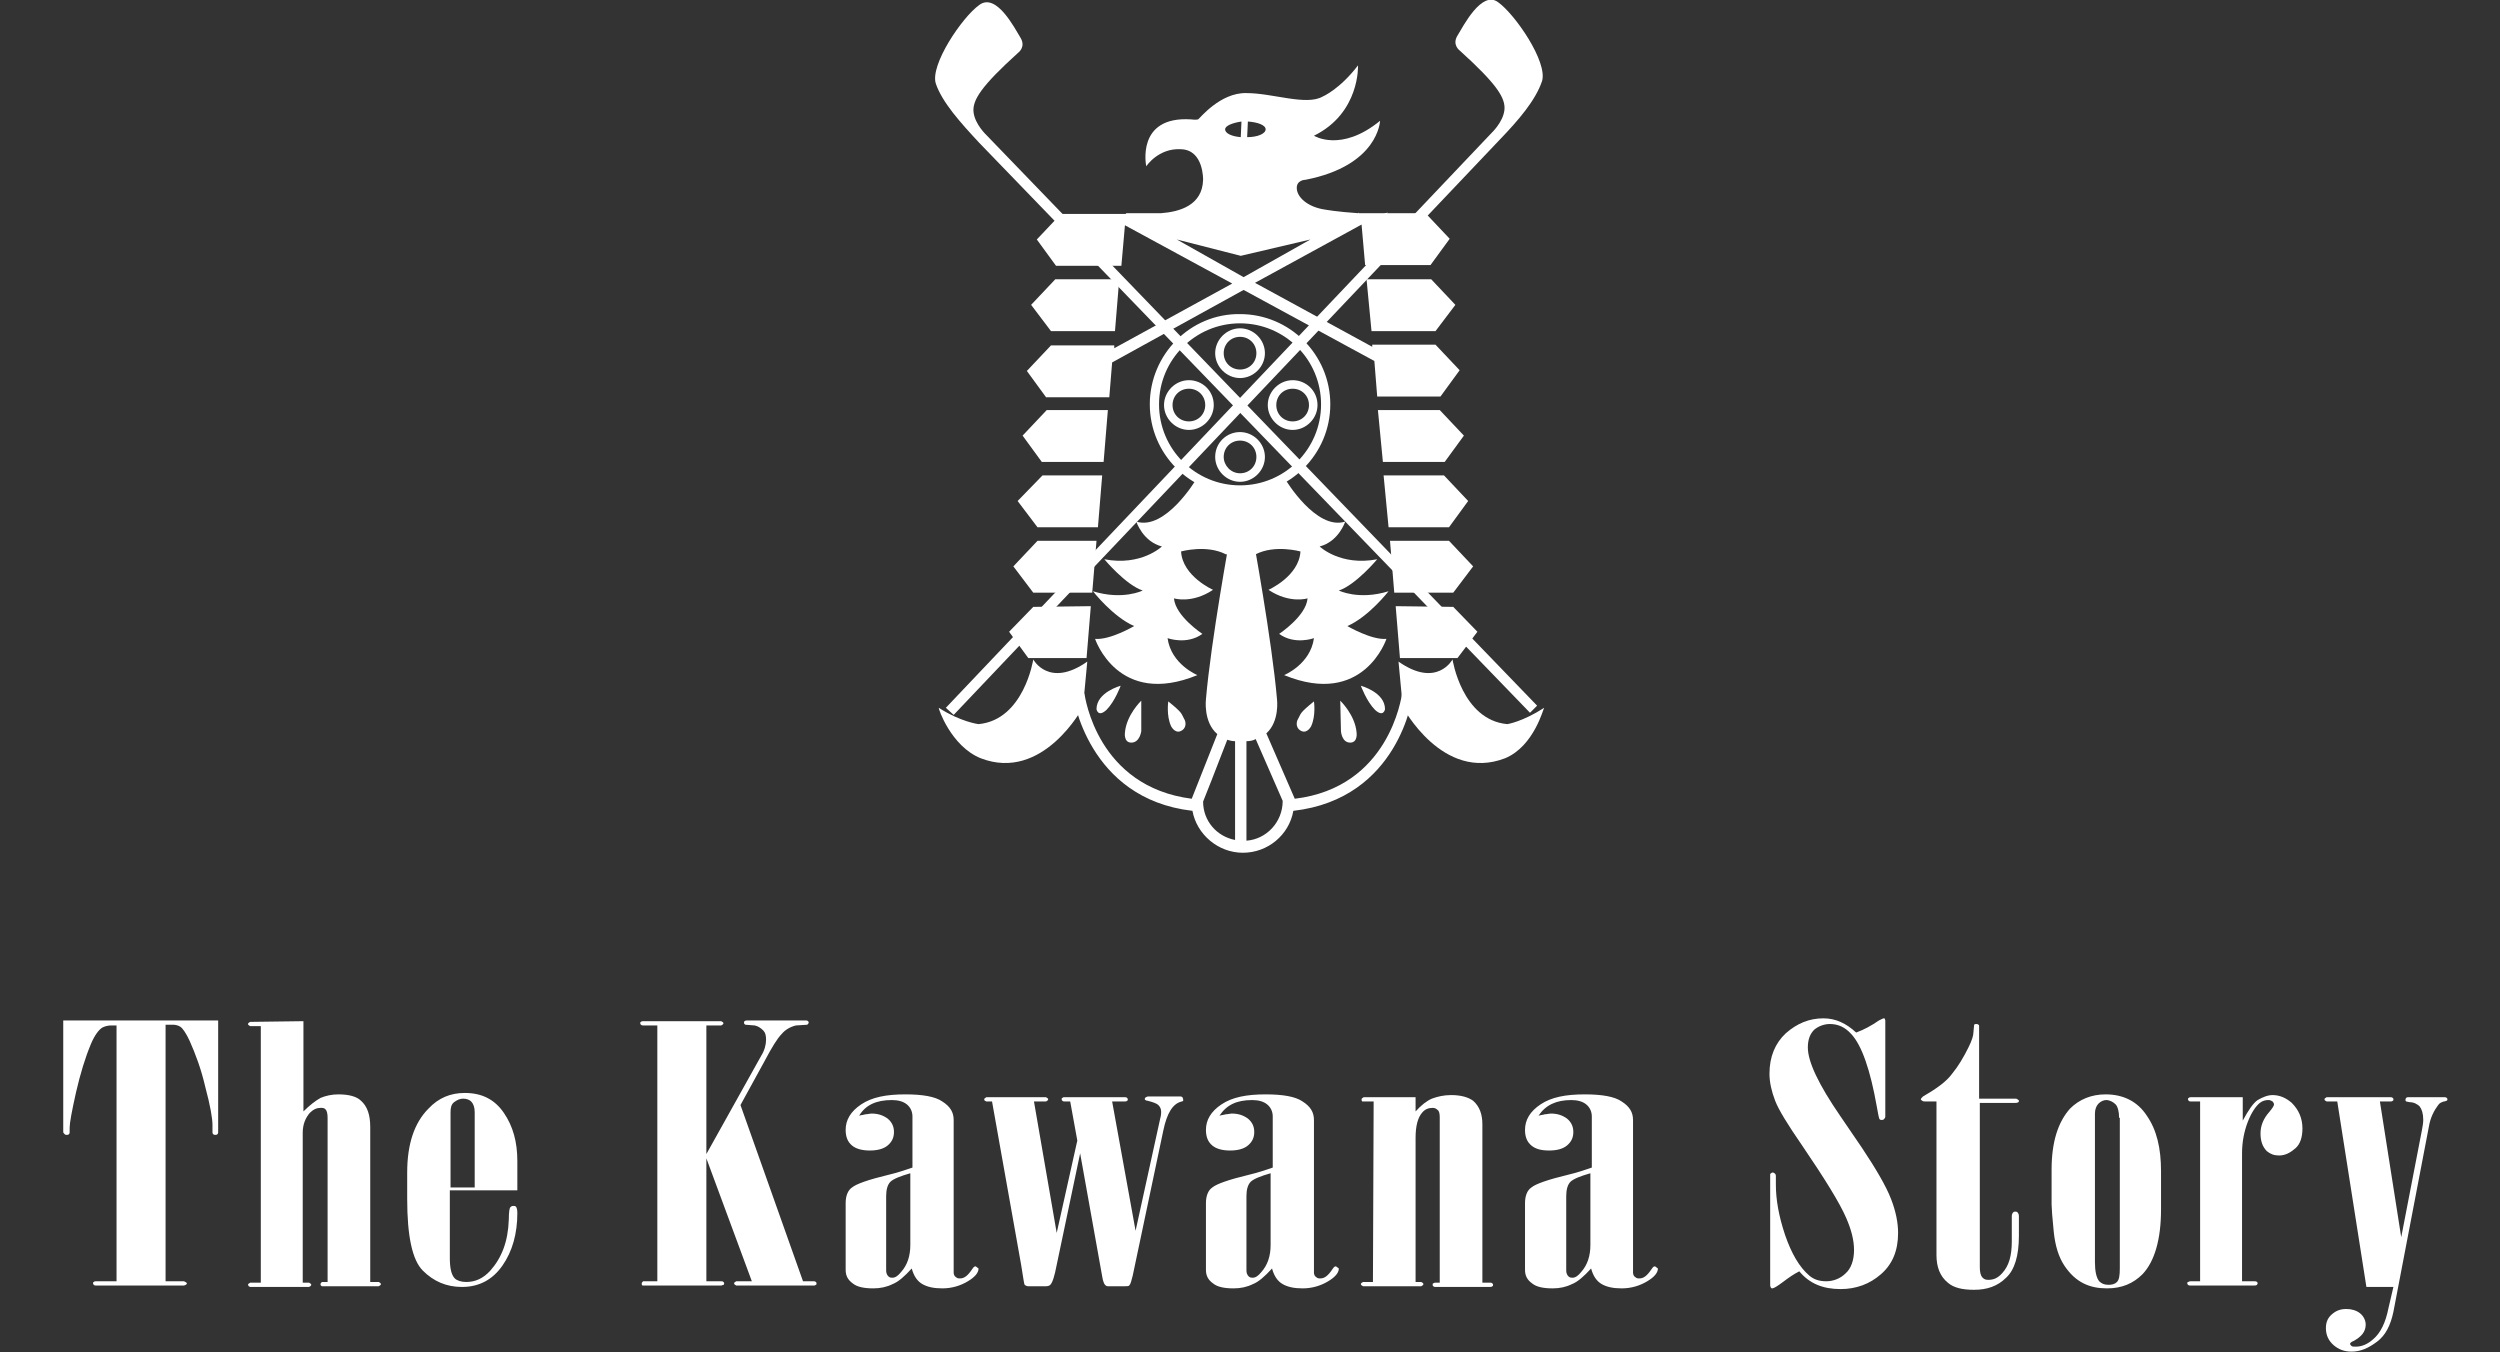 <?xml version="1.0" encoding="utf-8"?>
<!-- Generator: Adobe Illustrator 25.4.6, SVG Export Plug-In . SVG Version: 6.00 Build 0)  -->
<svg version="1.1" id="data" xmlns="http://www.w3.org/2000/svg" xmlns:xlink="http://www.w3.org/1999/xlink" x="0px" y="0px"
	 viewBox="0 0 351.8 190.3" style="enable-background:new 0 0 351.8 190.3;" xml:space="preserve">
<rect x="0" y="0" width="351.8" height="190.3" fill="#333333" stroke="none"/>
<style type="text/css">
	.st0{fill:#FFFFFF;}
	.st1{display:none;fill:#FFFFFF;}
</style>
<g>
	<path class="st0" d="M161.8,56.9c0,7,5.7,12.7,12.7,12.7s12.7-5.7,12.7-12.7s-5.7-12.7-12.7-12.7C167.5,44.1,161.8,49.9,161.8,56.9
		z M163.1,56.9c0-6.3,5.1-11.4,11.4-11.4c6.3,0,11.4,5.1,11.4,11.4s-5.1,11.4-11.4,11.4C168.2,68.3,163.1,63.2,163.1,56.9z"/>
	<g>
		<path class="st0" d="M168.3,67.5c0,0-4.3,7.2-8.4,5.9c0,0,0.9,2.8,3.6,3.5c0,0-2.9,2.8-8.1,1.8c0,0,3,3.6,5.4,4.4
			c0,0-2.8,1.4-7,0.1c0,0,2.8,3.6,5.8,4.9c0,0-3.4,2-5.5,1.8c0,0,3.2,9.7,14.4,5.1c0,0-3.7-1.5-4.2-5.2c0,0,2.7,1,4.9-0.6
			c0,0-3.8-2.5-4-5c0,0,2.5,0.8,5.5-1.2c0,0-4.3-1.9-4.5-5.4c0,0,3.6-1,6.3,0.4l1.4,0.1l0.6-8.8C174.5,69.3,169.3,68.6,168.3,67.5z"
			/>
		<g>
			<path class="st0" d="M157.7,96.5c0,0-3.4,0.9-3.4,3.3c0,0,0.2,1.2,1.4,0.1C156.9,98.7,157.7,96.5,157.7,96.5z"/>
			<path class="st0" d="M160.6,98.6c0,0-2.1,2-2.3,4.5c0,0-0.2,1.4,0.9,1.4c1.2,0,1.4-1.6,1.4-1.6L160.6,98.6z"/>
			<path class="st0" d="M164.4,98.7c0,0-0.3,2,0.4,3.5c0,0,0.5,1,1.3,0.7s0.9-1.2,0.5-1.8C166.2,100.4,166.5,100.4,164.4,98.7z"/>
		</g>
	</g>
	<g>
		<path class="st0" d="M180.9,67.5c0,0,4.3,7.2,8.4,5.9c0,0-0.9,2.8-3.6,3.5c0,0,2.9,2.8,8.1,1.8c0,0-3,3.6-5.4,4.4
			c0,0,2.8,1.4,7,0.1c0,0-2.8,3.6-5.8,4.9c0,0,3.4,2,5.5,1.8c0,0-3.2,9.7-14.4,5.1c0,0,3.7-1.5,4.2-5.2c0,0-2.7,1-4.9-0.6
			c0,0,3.8-2.5,4-5c0,0-2.5,0.8-5.5-1.2c0,0,4.3-1.9,4.5-5.4c0,0-3.6-1-6.3,0.4l-1.4,0.1l-0.6-8.8C174.7,69.3,179.9,68.6,180.9,67.5
			z"/>
		<g>
			<path class="st0" d="M191.5,96.5c0,0,3.4,0.9,3.4,3.3c0,0-0.2,1.2-1.4,0.1C192.3,98.7,191.5,96.5,191.5,96.5z"/>
			<path class="st0" d="M188.6,98.6c0,0,2.1,2,2.3,4.5c0,0,0.2,1.4-0.9,1.4c-1.2,0-1.3-1.6-1.3-1.6L188.6,98.6z"/>
			<path class="st0" d="M184.9,98.7c0,0,0.3,2-0.4,3.5c0,0-0.5,1-1.3,0.7s-0.9-1.2-0.5-1.8C183.1,100.4,182.8,100.4,184.9,98.7z"/>
		</g>
	</g>
	<path class="st0" d="M171,49.7c0,1.9,1.6,3.5,3.5,3.5s3.5-1.6,3.5-3.5s-1.6-3.5-3.5-3.5S171,47.8,171,49.7z M172.2,49.7
		c0-1.3,1-2.3,2.3-2.3s2.3,1,2.3,2.3s-1,2.3-2.3,2.3S172.2,51,172.2,49.7z"/>
	<path class="st0" d="M171,64.3c0,1.9,1.6,3.5,3.5,3.5s3.5-1.6,3.5-3.5s-1.6-3.5-3.5-3.5C172.6,60.8,171,62.3,171,64.3z M172.2,64.3
		c0-1.3,1-2.3,2.3-2.3s2.3,1,2.3,2.3c0,1.3-1,2.3-2.3,2.3C173.2,66.6,172.2,65.5,172.2,64.3z"/>
	<path class="st0" d="M181.9,53.5c-1.9,0-3.5,1.6-3.5,3.5s1.6,3.5,3.5,3.5s3.5-1.6,3.5-3.5C185.4,55,183.8,53.5,181.9,53.5z
		 M181.9,54.7c1.3,0,2.3,1,2.3,2.3s-1,2.3-2.3,2.3s-2.3-1-2.3-2.3C179.6,55.7,180.6,54.7,181.9,54.7z"/>
	<path class="st0" d="M167.3,53.5c-1.9,0-3.5,1.6-3.5,3.5s1.6,3.5,3.5,3.5s3.5-1.6,3.5-3.5C170.8,55,169.2,53.5,167.3,53.5z
		 M167.3,54.7c1.3,0,2.3,1,2.3,2.3s-1,2.3-2.3,2.3s-2.3-1-2.3-2.3S166,54.7,167.3,54.7z"/>
	<polygon class="st0" points="157.5,39.3 156.9,46.6 147.9,46.6 145.1,42.9 148.5,39.3 	"/>
	<polygon class="st0" points="155.9,57.7 155.3,65 146.6,65 143.9,61.3 147.3,57.7 	"/>
	<polygon class="st0" points="155.1,66.9 154.5,74.2 146,74.2 143.2,70.5 146.7,66.9 	"/>
	<polygon class="st0" points="154.3,76.1 153.7,83.4 145.4,83.4 142.6,79.7 146,76.1 	"/>
	<polygon class="st0" points="153.5,85.3 152.9,92.6 144.7,92.6 142,88.9 145.4,85.4 	"/>
	<polygon class="st0" points="192.3,39.3 193,46.6 202,46.6 204.8,42.9 201.4,39.3 	"/>
	<polygon class="st0" points="193.9,57.7 194.6,65 203.3,65 206,61.3 202.6,57.7 	"/>
	<polygon class="st0" points="194.7,66.9 195.4,74.2 203.9,74.2 206.6,70.5 203.2,66.9 	"/>
	<polygon class="st0" points="195.6,76.1 196.2,83.4 204.5,83.4 207.3,79.7 203.9,76.1 	"/>
	<polygon class="st0" points="196.4,85.3 197,92.6 205.1,92.6 207.9,88.9 204.5,85.4 	"/>
	<path class="st0" d="M211.8,106.7c-8.8,3.4-14.4-7.2-14.4-7.2l-0.6-6.4c5.4,3.8,7.6-0.3,7.6-0.3s1.3,8.5,7.7,9.1
		c0,0,2.1-0.3,5.2-2.3C217.2,99.6,215.9,105,211.8,106.7z"/>
	<path class="st0" d="M138,106.7c8.8,3.4,14.4-7.2,14.4-7.2l0.6-6.4c-5.4,3.8-7.6-0.3-7.6-0.3s-1.3,8.5-7.7,9.1c0,0-2.5-0.3-5.6-2.3
		C132,99.6,133.8,105,138,106.7z"/>
	<path class="st0" d="M197.3,97.6c-0.1,0.5-1.8,13.2-15.1,14.8l-4-9.2c1.9-1.7,1.5-4.8,1.5-4.8c-0.7-8.2-3.4-22.9-3.4-22.9l-0.1-0.3
		l-0.4-6.3l-2.1,0.1l-0.6,6.5c0,0-2.7,14.7-3.4,22.9c0,0-0.4,3.2,1.6,4.9l-3.6,9.1c-13.3-1.7-15-14.3-15.1-14.8l-1.6,0.2
		c0,0.1,2,14.6,16.8,16.3c0.6,3.3,3.6,5.9,7.1,5.9s6.5-2.5,7.1-5.9c14.9-1.7,16.8-16.1,16.8-16.3L197.3,97.6z M169.3,112.8
		c0.1-0.2,1.9-4.8,3.4-8.7c0.3,0.1,0.7,0.2,1.1,0.2v13.9C171.2,117.7,169.3,115.5,169.3,112.8z M175.4,118.3v-14
		c0.5,0,1-0.1,1.3-0.3c1.7,3.9,3.7,8.5,3.8,8.7C180.5,115.7,178.2,118.1,175.4,118.3z"/>
	<path class="st0" d="M211,19.7l-76.8,80.9l-1.1-1l76.8-80.9c0,0,1.6-1.5,1.8-3.2s-1.1-3.7-6.3-8.4c0,0-1.1-0.8-0.3-2.1
		s3.4-6.4,5.7-4.7c2.4,1.7,7,8.4,6.2,11.1C216.1,14.1,213.7,16.9,211,19.7z"/>
	<path class="st0" d="M137.8,20.1l77.5,80.2l1-1L138.8,19c0,0-1.6-1.5-1.8-3.2s1.1-3.7,6.3-8.4c0,0,1.1-0.8,0.3-2.1
		s-3.4-6.4-5.8-4.6c-2.4,1.7-7,8.5-6.1,11.1C132.6,14.4,135.1,17.2,137.8,20.1z"/>
	<path class="st0" d="M202,48.5h-8.9v0.3l-16.5-9l15-8.2l0.5,5.7h9.2l2.7-3.7l-3.4-3.6h-5.4l0.1-0.1c0,0-0.2,0.1-0.6,0.1h-3.3
		c-0.1,0-0.1,0-0.2,0v-0.1l-0.1,0.1c-3-0.2-4.6-0.5-4.6-0.5c-2.2-0.3-3.8-1.5-4-2.8c-0.2-1.4,1.2-1.4,1.2-1.4
		c10.3-2,10.5-8.3,10.5-8.3c-5.5,4.5-9.3,2.1-9.3,2.1c6.5-3.2,6.2-9.9,6.2-9.9c-2.6,3.4-5,4.4-5,4.4c-2.3,1.3-7-0.5-10.7-0.5
		c-3.7-0.1-6.6,3.6-6.8,3.7c-0.3,0.1-1,0-1,0c-7.8-0.5-6.3,6.6-6.3,6.6s1.7-2.6,4.9-2.4c3.2,0.1,3.1,4.3,3.1,4.3
		c-0.1,3.6-3.3,4.5-5.9,4.7h-4.9l-0.1,0.1h-9.1l-3.4,3.6l2.7,3.7h9.2l0.5-5.7l15.1,8.2L156.8,49v-0.4h-8.9l-3.4,3.6l2.7,3.7h8.9
		l0.4-4.9L175,40.8l18.4,10l0.4,5h8.9l2.7-3.7L202,48.5z M175.6,17.1c1.4,0.1,2.5,0.5,2.5,1.1s-1.1,1.1-2.6,1.1L175.6,17.1z
		 M174.7,17.1l-0.1,2.2c-1.2-0.1-2.2-0.5-2.2-1.1C172.4,17.7,173.4,17.3,174.7,17.1z M165.6,33.7l9,2.3l9.8-2.3L175,39L165.6,33.7z"
		/>
</g>
<g>
	<path class="st0" d="M16.4,144.3h-0.7c-0.5,0-0.9,0.1-1.3,0.3c-0.5,0.3-1.1,1.1-1.6,2.3c-0.8,1.9-1.5,4.2-2.1,6.8
		c-0.6,2.7-0.9,4.3-0.9,5v0.6c0,0.1,0,0.2-0.1,0.3c-0.1,0.1-0.2,0.1-0.3,0.1c-0.1,0-0.2,0-0.3-0.1c-0.1-0.1-0.2-0.2-0.2-0.3v-15.7
		h21.8v15.7c0,0.1,0,0.2-0.1,0.3s-0.2,0.1-0.3,0.1c-0.1,0-0.2,0-0.3-0.1c-0.1-0.1-0.1-0.2-0.1-0.3v-1c0-0.9-0.3-2.7-1-5.3
		c-0.6-2.6-1.4-4.7-2.2-6.5c-0.5-1.1-1-1.8-1.3-2s-0.7-0.3-1-0.3h-1.1v36.1h2.6c0.2,0.1,0.4,0.2,0.4,0.3s-0.1,0.2-0.4,0.3H13.5
		c-0.1,0-0.2,0-0.3-0.1c-0.1-0.1-0.1-0.1-0.1-0.2c0-0.1,0-0.2,0.1-0.2c0.1-0.1,0.2-0.1,0.3-0.1h2.9V144.3z"/>
	<path class="st0" d="M42.7,143.7v12.7c0.9-0.9,1.7-1.5,2.4-1.9c0.7-0.3,1.6-0.5,2.5-0.5c1.5,0,2.6,0.3,3.2,0.9
		c0.9,0.8,1.3,2,1.3,3.7v21.8h1.2c0.2,0.1,0.3,0.2,0.3,0.3s-0.1,0.2-0.3,0.3h-8c-0.2-0.1-0.2-0.2-0.2-0.3s0.1-0.2,0.2-0.3h0.8v-23.1
		c0-0.6-0.1-1-0.3-1.2s-0.4-0.2-0.7-0.2c-0.5,0-1,0.2-1.5,0.7c-0.6,0.7-1,1.6-1,2.8v21.1h0.9c0.2,0.1,0.3,0.2,0.3,0.3
		s-0.1,0.2-0.3,0.3h-8.3L35,181l-0.1-0.2c0-0.1,0.1-0.2,0.3-0.3h1.5v-36.1h-1.5c-0.2-0.1-0.3-0.2-0.3-0.3s0.1-0.2,0.3-0.3
		L42.7,143.7L42.7,143.7z"/>
	<path class="st0" d="M63.3,167.8v9.2c0,1.4,0.2,2.4,0.7,2.9c0.3,0.3,0.9,0.5,1.6,0.5c1.3,0,2.4-0.5,3.4-1.6
		c1.6-1.8,2.5-4.1,2.6-7.2c0-1,0.1-1.6,0.2-1.7c0.1-0.1,0.2-0.2,0.4-0.2c0.2,0,0.3,0,0.4,0.1c0.1,0.1,0.2,0.4,0.2,0.9
		c0,2.9-0.7,5.4-2.1,7.4c-1.4,2-3.3,3-5.7,3c-2.2,0-4-0.8-5.5-2.3s-2.2-4.9-2.2-10.1V165c0-4,1-7,3-9c1.4-1.5,3.1-2.2,5.1-2.2
		c2.4,0,4.2,0.9,5.5,2.8c1.3,1.9,1.9,4.1,1.9,6.8v4.1h-9.5V167.8z M66.8,167.1v-10.6c0-0.7-0.2-1.2-0.5-1.5
		c-0.2-0.2-0.6-0.4-1.1-0.4s-0.9,0.2-1.3,0.5c-0.4,0.3-0.5,0.8-0.5,1.4v10.6H66.8z"/>
	<path class="st0" d="M92.5,144.3h-2c-0.1,0-0.2,0-0.3-0.1c-0.1-0.1-0.1-0.1-0.1-0.2s0-0.2,0.1-0.2c0.1-0.1,0.2-0.1,0.3-0.1h11
		c0.2,0.1,0.3,0.2,0.3,0.3s-0.1,0.2-0.3,0.3h-2.1v18.1l7.7-13.8c0.5-0.8,0.7-1.6,0.7-2.3c0-0.6-0.1-1-0.4-1.3s-0.7-0.6-1.2-0.7
		l-1.3-0.1c-0.2-0.1-0.2-0.2-0.2-0.3s0-0.2,0.1-0.2c0.1-0.1,0.2-0.1,0.3-0.1h8.3c0.1,0,0.2,0,0.3,0.1c0.1,0.1,0.1,0.1,0.1,0.2
		c0,0.1-0.1,0.2-0.2,0.3l-1.6,0.1c-0.8,0.2-1.5,0.6-2,1.2c-0.6,0.6-1.4,1.9-2.4,3.8l-3.4,6.2l8.8,24.8h1.5c0.1,0,0.2,0,0.3,0.1
		c0.1,0.1,0.1,0.1,0.1,0.2c0,0.1,0,0.2-0.1,0.2c-0.1,0.1-0.2,0.1-0.3,0.1h-10.9c-0.2-0.1-0.3-0.2-0.3-0.3s0.1-0.2,0.3-0.3h2.2
		L99.4,163v17.3h2.1c0.1,0,0.2,0,0.3,0.1s0.1,0.1,0.1,0.2c0,0.1,0,0.2-0.1,0.2s-0.2,0.1-0.3,0.1h-11h-0.1c-0.1-0.1-0.1-0.2-0.1-0.3
		s0.1-0.2,0.2-0.3h2C92.5,180.3,92.5,144.3,92.5,144.3z"/>
	<path class="st0" d="M120.9,157c0.3-0.1,0.6-0.1,0.9-0.2c0.3,0,0.6-0.1,0.8-0.1c0.9,0,1.6,0.2,2.3,0.7c0.6,0.5,0.9,1.1,0.9,1.9
		c0,0.8-0.3,1.4-0.9,1.9s-1.5,0.7-2.5,0.7s-1.9-0.2-2.5-0.7S119,160,119,159c0-1.4,0.7-2.6,2.2-3.6s3.5-1.4,6.2-1.4
		c2.4,0,4.2,0.3,5.2,1c1.1,0.7,1.6,1.5,1.6,2.6v21.5c0,0.2,0.1,0.5,0.3,0.6c0.2,0.2,0.4,0.2,0.6,0.2c0.6,0,1.1-0.4,1.7-1.3
		c0.2-0.3,0.3-0.4,0.5-0.4l0.4,0.3c0,0.6-0.5,1.2-1.5,1.8s-2.2,1-3.6,1c-1.2,0-2.1-0.2-2.8-0.6c-0.7-0.4-1.2-1.1-1.5-2.2
		c-1,1.1-1.9,1.9-2.7,2.2c-0.8,0.4-1.7,0.6-2.7,0.6c-1.3,0-2.3-0.2-2.9-0.7c-0.7-0.5-1-1.1-1-1.9v-9.4c0-1,0.3-1.8,0.9-2.2
		c0.6-0.5,2.3-1.1,5.2-1.8c1.3-0.3,2.4-0.7,3.3-1v-7.2c0-0.7-0.3-1.3-0.8-1.7c-0.5-0.4-1.2-0.6-2.1-0.6
		C123.3,154.8,121.8,155.5,120.9,157z M128.1,165.1c-1.4,0.4-2.4,0.8-2.8,1.2s-0.6,1.1-0.6,2v10.5c0,0.3,0.1,0.6,0.3,0.8
		c0.2,0.2,0.4,0.2,0.6,0.2c0.4,0,0.8-0.3,1.2-0.8c0.9-1,1.3-2.3,1.3-3.8V165.1z"/>
	<path class="st0" d="M139.6,155h-0.8l-0.2-0.1c-0.1-0.1-0.1-0.1-0.1-0.2c0-0.1,0.1-0.2,0.3-0.3h8.4c0.2,0.1,0.3,0.2,0.3,0.3
		s-0.1,0.2-0.3,0.3h-1.7l3.2,18.5l2.9-13l-1-5.5h-0.8c-0.1,0-0.2,0-0.3-0.1s-0.1-0.1-0.1-0.2c0-0.1,0-0.2,0.1-0.2
		c0.1-0.1,0.1-0.1,0.3-0.1h8.5c0.1,0,0.2,0,0.3,0.1s0.1,0.1,0.1,0.2c0,0.1,0,0.2-0.1,0.2c-0.1,0.1-0.2,0.1-0.3,0.1h-1.8l3.3,18.2
		l3.4-15.5c0.1-0.4,0.2-0.8,0.2-1.2s-0.1-0.7-0.4-1c-0.2-0.2-0.7-0.4-1.5-0.6c-0.2,0-0.3-0.1-0.3-0.1c-0.1,0-0.1-0.1-0.1-0.2
		s0.1-0.2,0.4-0.3h4.7l0.2,0.1l0.1,0.3c0,0.1,0,0.1,0,0.2c0,0-0.1,0.1-0.2,0.1c-1.3,0.3-2.1,1.7-2.6,4.1l-4.3,20.4
		c-0.2,0.8-0.3,1.2-0.5,1.4c-0.1,0.1-0.3,0.1-0.6,0.1h-2.4c-0.2,0-0.3-0.1-0.4-0.2s-0.3-0.5-0.4-1.2l-3.1-17.3l-3.3,15.7
		c-0.3,1.6-0.6,2.5-0.9,2.8c-0.1,0.1-0.3,0.2-0.6,0.2h-2.5c-0.2,0-0.4-0.1-0.5-0.2c-0.1-0.1-0.2-1-0.5-2.8L139.6,155z"/>
	<path class="st0" d="M171.6,157c0.3-0.1,0.6-0.1,0.9-0.2c0.3,0,0.6-0.1,0.8-0.1c0.9,0,1.6,0.2,2.3,0.7c0.6,0.5,0.9,1.1,0.9,1.9
		c0,0.8-0.3,1.4-0.9,1.9c-0.6,0.5-1.5,0.7-2.5,0.7s-1.9-0.2-2.5-0.7s-0.9-1.2-0.9-2.2c0-1.4,0.7-2.6,2.2-3.6s3.5-1.4,6.2-1.4
		c2.4,0,4.2,0.3,5.2,1c1.1,0.7,1.6,1.5,1.6,2.6v21.5c0,0.2,0.1,0.5,0.3,0.6c0.2,0.2,0.4,0.2,0.6,0.2c0.6,0,1.1-0.4,1.7-1.3
		c0.2-0.3,0.3-0.4,0.5-0.4l0.4,0.3c0,0.6-0.5,1.2-1.5,1.8s-2.2,1-3.6,1c-1.2,0-2.1-0.2-2.8-0.6c-0.7-0.4-1.2-1.1-1.5-2.2
		c-1,1.1-1.9,1.9-2.7,2.2c-0.8,0.4-1.7,0.6-2.7,0.6c-1.3,0-2.3-0.2-2.9-0.7c-0.7-0.5-1-1.1-1-1.9v-9.4c0-1,0.3-1.8,0.9-2.2
		c0.6-0.5,2.3-1.1,5.2-1.8c1.3-0.3,2.4-0.7,3.3-1v-7.2c0-0.7-0.3-1.3-0.8-1.7s-1.2-0.6-2.1-0.6C174,154.8,172.6,155.5,171.6,157z
		 M178.8,165.1c-1.4,0.4-2.4,0.8-2.8,1.2c-0.4,0.4-0.6,1.1-0.6,2v10.5c0,0.3,0.1,0.6,0.3,0.8s0.4,0.2,0.6,0.2c0.4,0,0.8-0.3,1.2-0.8
		c0.9-1,1.3-2.3,1.3-3.8V165.1z"/>
	<path class="st0" d="M193.3,155h-1.4h-0.2c-0.1-0.1-0.1-0.2-0.1-0.3s0.1-0.2,0.3-0.3h7.3v2c0.8-0.9,1.6-1.5,2.3-1.8
		c0.8-0.3,1.7-0.5,2.7-0.5c1.4,0,2.4,0.3,3.1,0.8c0.9,0.8,1.3,1.9,1.3,3.3v22.3h1.1c0.1,0,0.2,0,0.3,0.1s0.1,0.1,0.1,0.2
		c0,0.1,0,0.2-0.1,0.2c-0.1,0.1-0.2,0.1-0.3,0.1H202c-0.1,0-0.2,0-0.3-0.1s-0.1-0.1-0.1-0.2c0-0.1,0-0.2,0.1-0.2
		c0.1-0.1,0.2-0.1,0.3-0.1h0.6v-23.3c0-0.5-0.1-0.9-0.3-1c-0.2-0.2-0.4-0.3-0.7-0.3c-0.6,0-1.1,0.2-1.5,0.7
		c-0.6,0.7-0.9,1.9-0.9,3.5v20.3h0.8c0.2,0.1,0.3,0.2,0.3,0.3s-0.1,0.2-0.3,0.3h-8.2c-0.2-0.1-0.3-0.2-0.3-0.3s0.1-0.2,0.3-0.3h1.4
		L193.3,155L193.3,155z"/>
	<path class="st0" d="M216.5,157c0.3-0.1,0.6-0.1,0.9-0.2c0.3,0,0.6-0.1,0.8-0.1c0.9,0,1.6,0.2,2.3,0.7c0.6,0.5,0.9,1.1,0.9,1.9
		c0,0.8-0.3,1.4-0.9,1.9c-0.6,0.5-1.5,0.7-2.5,0.7c-1.1,0-1.9-0.2-2.5-0.7s-0.9-1.2-0.9-2.2c0-1.4,0.7-2.6,2.2-3.6s3.5-1.4,6.2-1.4
		c2.4,0,4.2,0.3,5.2,1c1.1,0.7,1.6,1.5,1.6,2.6v21.5c0,0.2,0.1,0.5,0.3,0.6c0.2,0.2,0.4,0.2,0.6,0.2c0.6,0,1.1-0.4,1.7-1.3
		c0.2-0.3,0.3-0.4,0.5-0.4l0.4,0.3c0,0.6-0.5,1.2-1.5,1.8s-2.2,1-3.6,1c-1.2,0-2.1-0.2-2.8-0.6c-0.7-0.4-1.2-1.1-1.5-2.2
		c-1,1.1-1.9,1.9-2.7,2.2c-0.8,0.4-1.7,0.6-2.7,0.6c-1.3,0-2.3-0.2-2.9-0.7c-0.7-0.5-1-1.1-1-1.9v-9.4c0-1,0.3-1.8,0.9-2.2
		c0.6-0.5,2.3-1.1,5.2-1.8c1.3-0.3,2.4-0.7,3.3-1v-7.2c0-0.7-0.3-1.3-0.8-1.7s-1.2-0.6-2.1-0.6C219,154.8,217.5,155.5,216.5,157z
		 M223.8,165.1c-1.4,0.4-2.4,0.8-2.8,1.2c-0.4,0.4-0.6,1.1-0.6,2v10.5c0,0.3,0.1,0.6,0.3,0.8s0.4,0.2,0.6,0.2c0.4,0,0.8-0.3,1.2-0.8
		c0.9-1,1.3-2.3,1.3-3.8V165.1z"/>
	<path class="st0" d="M253.2,178.9c-0.8,0.4-1.5,0.9-2.3,1.5s-1.3,0.9-1.5,0.9c-0.1,0-0.1,0-0.2-0.1c0,0-0.1-0.2-0.1-0.3v-15.6
		c0-0.1,0-0.1,0.1-0.2c0.1,0,0.1-0.1,0.2-0.1c0.1,0,0.2,0,0.3,0.1c0.2,0.1,0.2,0.3,0.2,0.5v1.1c0,2.1,0.4,4.4,1.3,7.1
		c0.9,2.6,2,4.5,3.4,5.7c0.7,0.6,1.5,0.8,2.4,0.8c1,0,2-0.4,2.7-1.1c0.8-0.7,1.2-1.9,1.2-3.3c0-1.4-0.4-2.9-1.1-4.5
		c-0.9-2.1-3-5.5-6.2-10.2c-2-2.9-3.3-5-3.8-6.3s-0.8-2.6-0.8-3.8c0-2.4,0.8-4.3,2.3-5.7c1.6-1.4,3.3-2.1,5.3-2.1
		c1.7,0,3.2,0.7,4.6,2c1.1-0.4,2.2-1,3.2-1.7c0.4-0.2,0.6-0.3,0.7-0.3h0.1c0,0.1,0.1,0.2,0.1,0.3v13.5c0,0.2-0.1,0.3-0.2,0.4
		c-0.1,0.1-0.2,0.1-0.3,0.1s-0.2,0-0.3-0.1s-0.2-0.7-0.4-1.8c-0.9-5.1-2.1-8.6-3.6-10.2c-0.9-1-1.9-1.4-3-1.4
		c-0.8,0-1.6,0.3-2.2,0.8c-0.6,0.6-0.9,1.4-0.9,2.5c0,2,1.5,5.2,4.6,9.7l3,4.4c2,3,3.4,5.4,4.1,7.2c0.7,1.8,1,3.4,1,4.8
		c0,2.5-0.8,4.4-2.4,5.8c-1.6,1.4-3.5,2.1-5.7,2.1C256.5,181.4,254.6,180.6,253.2,178.9z"/>
	<path class="st0" d="M272.6,155H271c-0.2,0-0.4,0-0.5-0.1s-0.2-0.1-0.2-0.2c0-0.1,0.1-0.2,0.3-0.4c1.9-1.1,3.3-2.1,4.1-3.2
		c0.9-1.1,1.6-2.3,2.3-3.7c0.5-1,0.7-1.7,0.7-2.1l0.1-1.1c0.1-0.1,0.2-0.1,0.3-0.1c0.1,0,0.2,0,0.3,0.1c0.1,0,0.1,0.1,0.1,0.2v10.2
		h5c0.2,0,0.3,0,0.4,0.1s0.2,0.1,0.2,0.2c0,0.1,0,0.2-0.1,0.2c-0.1,0.1-0.3,0.1-0.4,0.1h-5v23.1c0,0.7,0.1,1.2,0.4,1.5
		c0.2,0.2,0.4,0.3,0.8,0.3c0.8,0,1.4-0.3,2-1c0.9-1,1.3-2.4,1.3-4.4v-3.6c0-0.2,0.1-0.4,0.2-0.5s0.2-0.1,0.3-0.1
		c0.1,0,0.2,0,0.3,0.1c0.1,0.1,0.2,0.3,0.2,0.5v2.8c0,2.8-0.6,4.8-1.8,5.9c-1.2,1.2-2.7,1.7-4.5,1.7c-1.7,0-2.9-0.3-3.7-1
		c-1.1-0.9-1.6-2.2-1.6-3.9V155H272.6z"/>
	<path class="st0" d="M288.7,169.5v-4.9c0-3.9,0.9-6.7,2.6-8.6c1.3-1.3,3-2,5-2c2.5,0,4.5,1,5.8,3c1.4,2,2,4.6,2,7.8v5.4
		c0,4.2-0.9,7.3-2.6,9.1c-1.3,1.3-2.9,2-5,2c-1.2,0-2.3-0.2-3.3-0.7s-1.9-1.3-2.7-2.5c-0.8-1.2-1.3-2.8-1.5-4.8
		S288.7,170,288.7,169.5z M298.2,157.3c0-0.9-0.2-1.6-0.5-1.9s-0.8-0.6-1.3-0.6c-0.4,0-0.8,0.2-1.1,0.5c-0.3,0.3-0.5,0.8-0.5,1.4
		v20.9c0,1.3,0.2,2.2,0.6,2.7c0.3,0.3,0.7,0.5,1.3,0.5c0.5,0,0.9-0.1,1.2-0.4c0.3-0.3,0.4-0.9,0.4-1.9v-21.2H298.2z"/>
	<path class="st0" d="M309.7,155h-1.4c-0.1,0-0.2,0-0.3-0.1c-0.1-0.1-0.1-0.1-0.1-0.2c0-0.1,0-0.2,0.1-0.2c0.1-0.1,0.2-0.1,0.3-0.1
		h7.3v3.3c0.8-1.5,1.5-2.5,2.1-2.9c0.7-0.4,1.4-0.7,2.1-0.7c1,0,1.9,0.4,2.7,1.1c1,1,1.5,2.2,1.5,3.6c0,1.2-0.3,2.2-1,2.8
		s-1.4,1-2.3,1c-0.7,0-1.2-0.2-1.7-0.6c-0.6-0.6-0.9-1.4-0.9-2.5s0.4-2.1,1.3-3.1c0.4-0.5,0.6-0.8,0.6-1c0-0.1-0.1-0.3-0.2-0.4
		c-0.2-0.1-0.3-0.2-0.6-0.2c-0.4,0-0.8,0.1-1.2,0.4c-0.6,0.5-1.2,1.4-1.7,2.7s-0.8,2.8-0.8,4.4v18h1.7c0.2,0,0.3,0,0.4,0.1
		s0.1,0.1,0.1,0.2l-0.1,0.2c-0.1,0.1-0.3,0.1-0.4,0.1h-9c-0.1,0-0.2,0-0.3-0.1s-0.1-0.1-0.1-0.2c0-0.1,0-0.2,0.1-0.2
		s0.2-0.1,0.3-0.1h1.4V155H309.7z"/>
	<path class="st0" d="M328.9,155h-1.5c-0.2-0.1-0.3-0.2-0.3-0.3s0.1-0.2,0.3-0.3h9c0.1,0,0.2,0,0.3,0.1s0.1,0.1,0.1,0.2
		c0,0.1,0,0.2-0.1,0.2c-0.1,0.1-0.2,0.1-0.3,0.1h-1.5l3,19.1l2.9-15c0.1-0.5,0.2-1.1,0.2-1.5c0-0.9-0.2-1.5-0.5-1.9
		c-0.3-0.3-0.8-0.6-1.4-0.6l-0.5-0.1c-0.1-0.1-0.1-0.1-0.1-0.2c0-0.1,0-0.2,0.1-0.3s0.1-0.1,0.3-0.1h5.1c0.1,0,0.2,0,0.3,0.1
		c0.1,0.1,0.1,0.1,0.1,0.2c0,0.1,0,0.1-0.1,0.2c-0.1,0-0.2,0.1-0.4,0.1c-0.3,0.1-0.6,0.2-0.8,0.5c-0.6,0.8-1.1,1.8-1.3,3l-5,26.1
		c-0.4,1.9-1.1,3.3-2.3,4.2c-1.2,0.9-2.3,1.4-3.6,1.4c-1,0-1.8-0.3-2.5-0.9c-0.7-0.6-1.1-1.4-1.1-2.4c0-0.9,0.3-1.5,0.9-2
		s1.2-0.7,2-0.7c0.7,0,1.4,0.2,1.9,0.6c0.5,0.4,0.8,1,0.8,1.6c0,1-0.6,1.7-1.7,2.3c-0.3,0.1-0.5,0.3-0.5,0.4c0,0.1,0.1,0.2,0.2,0.3
		s0.3,0.1,0.6,0.1c0.8,0,1.6-0.3,2.4-1c1.1-0.9,1.8-2.4,2.2-4.4l0.7-3H333L328.9,155z"/>
	<path class="st1" d="M341.4,179.4c-0.4,0.2-0.9,0.7-1.5,1.3c-0.4,0.4-0.8,0.7-1,0.7c-0.1,0-0.2,0-0.2-0.1c-0.1-0.1-0.1-0.1-0.1-0.2
		v-11.6c0-0.1,0-0.2,0.1-0.3s0.2-0.1,0.3-0.1c0.1,0,0.2,0,0.3,0.1c0.1,0.1,0.1,0.3,0.2,0.8c0.3,3.2,1,5.9,2.2,8
		c0.8,1.6,1.9,2.3,3,2.3c0.6,0,1.1-0.2,1.6-0.6c0.5-0.4,0.7-1,0.7-1.8c0-0.9-0.3-2-0.8-3.3s-1.6-3.4-3.3-6.1c-1.7-2.8-2.8-4.7-3.3-6
		c-0.5-1.2-0.7-2.3-0.7-3.2c0-1.5,0.6-2.8,1.7-3.7s2.4-1.4,3.9-1.4c1.3,0,2.6,0.5,3.9,1.4c0.3-0.2,0.8-0.5,1.5-1
		c0.4-0.3,0.6-0.4,0.8-0.4c0.1,0,0.2,0,0.2,0c0.1,0.1,0.1,0.1,0.1,0.2v10.5c0,0.1,0,0.2-0.1,0.3s-0.2,0.1-0.3,0.1
		c-0.1,0-0.2,0-0.3-0.1c-0.1-0.1-0.1-0.3-0.2-0.7c-0.3-3.1-0.9-5.5-1.9-7.4c-0.7-1.3-1.6-2-2.7-2c-0.6,0-1.2,0.2-1.6,0.5
		s-0.6,0.8-0.6,1.4c0,1.5,1.3,4.2,4,8.2c1.8,2.6,3,4.7,3.7,6.3c0.6,1.6,1,2.9,1,4.1c0,1.8-0.6,3.2-1.9,4.3s-2.7,1.6-4.4,1.6
		c-0.8,0-1.6-0.1-2.2-0.4C342.7,180.6,342.1,180.1,341.4,179.4z"/>
</g>
</svg>

